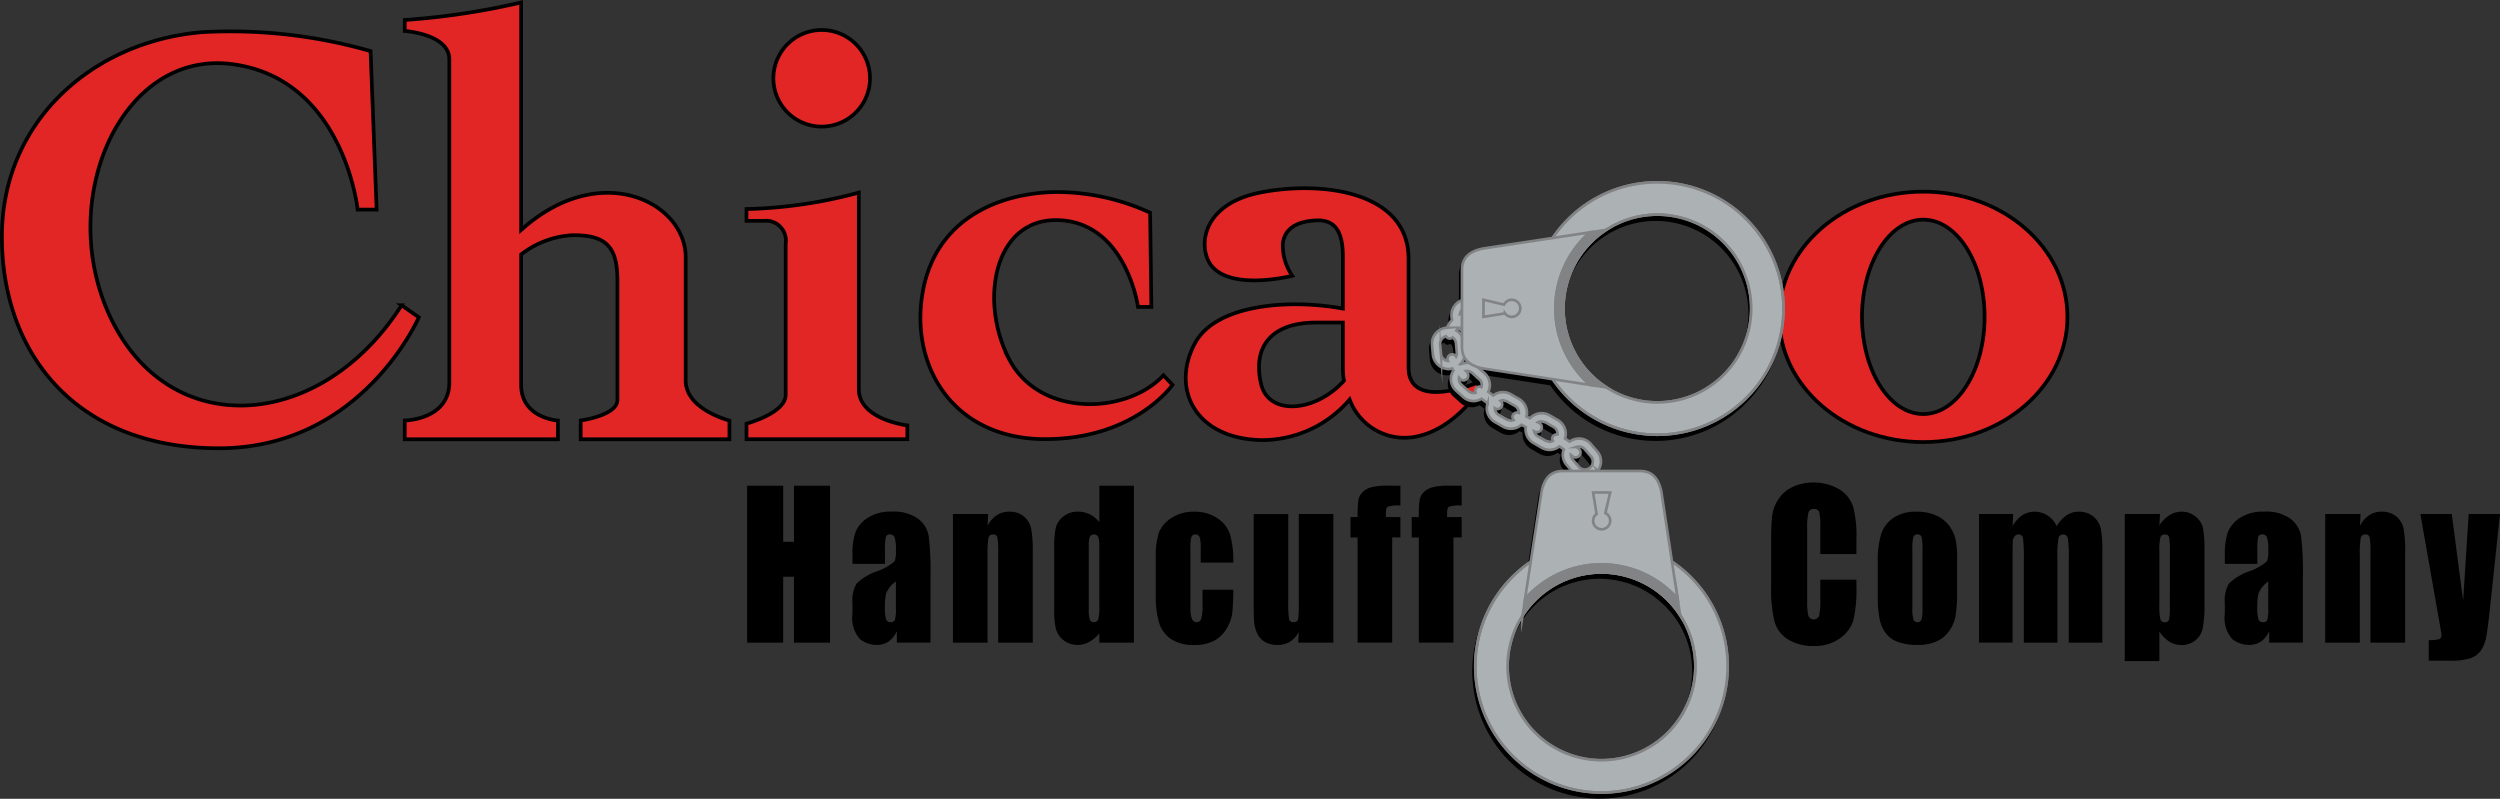 <svg xmlns="http://www.w3.org/2000/svg" xmlns:xlink="http://www.w3.org/1999/xlink" width="201.881" height="64.503" viewBox="0 0 201.881 64.503"><rect x="0" y="0" width="201.881" height="64.503" fill="#333333" stroke="none"/><defs><style>.a{fill:#e22626;stroke:#000;stroke-width:0.3px;}.a,.b,.c,.g,.h,.i,.j,.k,.o,.p{stroke-miterlimit:288;}.b,.c,.g,.h,.i,.j,.k,.o,.p{stroke:#828385;stroke-width:0.216px;}.b{fill:url(#a);}.c{fill:url(#b);}.d{fill:url(#c);}.e{fill:url(#d);}.f{fill:url(#e);}.g{fill:none;}.h{fill:url(#f);}.i{fill:#828385;}.j{fill:url(#g);}.k{fill:url(#h);}.l{fill:url(#i);}.m{fill:url(#j);}.n{fill:url(#k);}.o{fill:url(#l);}.p{fill:url(#m);}</style><linearGradient id="a" x1="-9.127" y1="7.36" x2="-9.115" y2="7.352" gradientUnits="objectBoundingBox"><stop offset="0" stop-color="#a5a8aa"/><stop offset="0.459" stop-color="#cdd1d3"/><stop offset="1" stop-color="#acb1b3"/></linearGradient><linearGradient id="b" x1="-6.454" y1="5.177" x2="-6.446" y2="5.167" gradientUnits="objectBoundingBox"><stop offset="0" stop-color="#a5a8aa"/><stop offset="0.459" stop-color="#d1d4d6"/><stop offset="1" stop-color="#acb1b3"/></linearGradient><linearGradient id="c" x1="-7.369" y1="5.786" x2="-7.357" y2="5.772" xlink:href="#b"/><linearGradient id="d" x1="-7.656" y1="5.912" x2="-7.651" y2="5.901" gradientUnits="objectBoundingBox"><stop offset="0" stop-color="#a5a8aa"/><stop offset="0.459" stop-color="#fff"/><stop offset="1" stop-color="#acb1b3"/></linearGradient><linearGradient id="e" x1="-10.195" y1="7.499" x2="-10.191" y2="7.488" xlink:href="#d"/><linearGradient id="f" x1="-10.998" y1="10.752" x2="-10.998" y2="10.739" xlink:href="#a"/><linearGradient id="g" x1="-102.262" y1="36.903" x2="-102.262" y2="36.889" gradientUnits="objectBoundingBox"><stop offset="0" stop-color="#a5a8aa"/><stop offset="0.459" stop-color="#828385"/><stop offset="1" stop-color="#acb1b3"/></linearGradient><linearGradient id="h" x1="-6.674" y1="6.606" x2="-6.663" y2="6.613" xlink:href="#b"/><linearGradient id="i" x1="-7.608" y1="7.406" x2="-7.594" y2="7.418" xlink:href="#b"/><linearGradient id="j" x1="-7.621" y1="7.678" x2="-7.611" y2="7.683" xlink:href="#d"/><linearGradient id="k" x1="-10.522" y1="9.878" x2="-10.51" y2="9.882" xlink:href="#d"/><linearGradient id="l" x1="-12.62" y1="10.605" x2="-12.606" y2="10.605" xlink:href="#a"/><linearGradient id="m" x1="-44.57" y1="90.828" x2="-44.562" y2="90.828" xlink:href="#g"/></defs><g transform="translate(-10.946 -15.229)"><g transform="translate(11.096 15.428)"><path class="a" d="M43.377,39.34c-6.4,10.019-18.3,10.993-23.237,1.531s.348-22.124,9.462-21.01S39.828,31.619,39.828,31.619h1.531l-.488-12.8A41.07,41.07,0,0,0,27.3,17.287C18.551,18,11.1,24.383,11.1,33.812s5.982,17.078,17.531,17.078S44.768,40.316,44.768,40.316l-1.392-.976Z" transform="translate(-11.096 -14.891)"/><path class="a" d="M58.727,45.96V36c0-4.44-6.893-7.947-13.286-2.2V15.428a59.872,59.872,0,0,1-9.4,1.414v.888s3.6.243,3.6,2.293V46.1c0,3.039-3.6,3.084-3.6,3.084V50.7H48.409v-1.51S45.441,49,45.441,46.315V35.774a7.441,7.441,0,0,1,4.029-1.546c2.9-.069,3.746.99,3.746,3.675v9.611c0,1.272-2.968,1.671-2.968,1.671V50.7H62.261v-1.51s-3.534-.892-3.534-3.225Z" transform="translate(-3.507 -15.428)"/><path class="a" d="M66.27,43.072V27.2A37.832,37.832,0,0,1,57.2,28.527v.952h1.418a1.6,1.6,0,0,1,1.746,1.832V43.543c0,1.463-3.164,2.314-3.164,2.314v1.256H70.189V46s-3.919-.472-3.919-2.927Z" transform="translate(2.931 -11.845)"/><path class="a" d="M62.765,24.93a3.9,3.9,0,1,0-3.9-3.9A3.9,3.9,0,0,0,62.765,24.93Z" transform="translate(3.438 -14.907)"/><path class="a" d="M75.151,40.692c-2.5-4.753-1.225-11.565,4.116-11.249s6.273,7,6.273,7h1.077l-.1-7.61a18.119,18.119,0,0,0-7.6-1.668c-4.213.05-9.9,1.913-10.83,8.5-.823,5.827,2.7,11.454,9.949,11.454s10.29-4.382,10.29-4.382l-.734-.775c-2.891,3.137-9.949,3.478-12.448-1.276Z" transform="translate(6.208 -11.857)"/><path class="a" d="M102.389,41.4V32.623c0-5.457-7.023-6.315-11.947-5.351s-5.068,4.613-3.93,5.962C88.193,35.225,93,34,93,34a4.348,4.348,0,0,1-.763-2.6c.153-1.3,1.261-1.793,2.635-1.87s2.213.612,2.213,2.9v4.218c-4.523-.822-10.288-.29-11.947,2.805-1.96,3.656,0,7.747,5.458,7.816a9.3,9.3,0,0,0,7.036-3.278,4.737,4.737,0,0,0,5.062,3.049c3.435-.489,5.582-4.052,5.582-4.052l-.391-.33S102.389,44.951,102.389,41.4ZM90.481,42.737h0c-.753-3.22,1.068-4.96,4.427-4.96h2.177V41.44a6.267,6.267,0,0,0,.09,1.033C94.856,45.05,91.081,45.314,90.481,42.737Z" transform="translate(11.204 -11.929)"/><path class="a" d="M132.778,27.141c-6.427,0-11.638,4.527-11.638,10.112s5.21,10.112,11.638,10.112,11.639-4.527,11.639-10.112S139.206,27.141,132.778,27.141Zm0,17.96h0c-2.734,0-4.95-3.514-4.95-7.849s2.216-7.85,4.95-7.85,4.952,3.515,4.952,7.85S135.514,45.1,132.778,45.1Z" transform="translate(22.382 -11.865)"/><g transform="translate(115.235 14.834)"><path d="M117.745,47.377a10.288,10.288,0,1,0-8.5-16.073l-5.632.854h0c-1.094.223-1.746.79-1.739,1.859v2.358a1.381,1.381,0,0,0-.844,1.26,1.5,1.5,0,0,0,.05.346,2.668,2.668,0,0,0-.374.575,1.386,1.386,0,0,0-1.252,1.379v0l.005.127h0l.07.753a1.391,1.391,0,0,0,1.386,1.262h0l.123-.005h.012l.087-.025.039.06a1.338,1.338,0,0,0-.2.661,1.386,1.386,0,0,0,.467,1.038l.558.5a1.391,1.391,0,0,0,.923.353h.009a1.313,1.313,0,0,0,.61-.171c.128.1.262.2.4.3a1.205,1.205,0,0,0-.059.335v.013a1.388,1.388,0,0,0,.7,1.2l.651.374a1.339,1.339,0,0,0,1.539-.124l.253.129-.013.1v.017a1.391,1.391,0,0,0,.7,1.2l.651.376a1.4,1.4,0,0,0,.694.185h.005a1.354,1.354,0,0,0,.776-.265c.089.059.175.116.256.175a1.162,1.162,0,0,0-.077.366,1.382,1.382,0,0,0,.339.909l.27.314h-.462c-1.067-.008-1.634.644-1.857,1.739v0l-.867,5.642a10.287,10.287,0,1,0,11.584-.01l-.854-5.632v0c-.224-1.094-.792-1.746-1.859-1.739h-3.223a1.286,1.286,0,0,0,.207-.643v0h0v-.009a1.379,1.379,0,0,0-.34-.9l-.49-.571a1.386,1.386,0,0,0-1.05-.483H111.4a1.37,1.37,0,0,0-.725.236c-.093-.065-.188-.128-.279-.189a1.321,1.321,0,0,0,.053-.326,1.393,1.393,0,0,0-.7-1.208l-.652-.376a1.419,1.419,0,0,0-.689-.184H108.4a1.372,1.372,0,0,0-.943.4l-.17-.087.031-.235v-.012a1.4,1.4,0,0,0-.7-1.209l-.652-.374a1.392,1.392,0,0,0-.693-.187,1.374,1.374,0,0,0-.77.257c-.1-.073-.2-.147-.3-.22a1.3,1.3,0,0,0,.116-.5,1.386,1.386,0,0,0-.468-1.038l-.239-.215,5.639.867a10.283,10.283,0,0,0,8.49,4.488Zm-4.03-3.992h0a7.6,7.6,0,0,1-1.386-1.146c-.026-.027-.051-.056-.076-.085a7.2,7.2,0,0,1-.479-.574c-.035-.046-.07-.091-.1-.137a7.586,7.586,0,0,1-.425-.66c-.013-.023-.029-.046-.042-.069a7.663,7.663,0,0,1-.38-.786c-.021-.051-.037-.106-.056-.155q-.123-.321-.219-.655c-.023-.087-.046-.175-.067-.263-.051-.2-.09-.407-.121-.616-.014-.087-.031-.172-.042-.26a7.7,7.7,0,0,1-.057-.888,7.609,7.609,0,0,1,.057-.884c.01-.086.026-.172.04-.258.031-.206.07-.411.12-.614.021-.086.043-.175.067-.261.061-.217.133-.43.211-.639.022-.055.04-.112.061-.167a8.1,8.1,0,0,1,.377-.789l.012-.017a7.418,7.418,0,0,1,.45-.7c.031-.046.065-.089.1-.132.145-.193.3-.381.462-.561.033-.035.064-.072.1-.107a7.5,7.5,0,0,1,1.347-1.129,7.484,7.484,0,1,1,.053,12.557Zm-7.965,22.6h0a7.415,7.415,0,0,1,1.189-4.03,7.594,7.594,0,0,1,1.145-1.385c.029-.027.056-.052.086-.077.183-.17.374-.329.573-.48.046-.034.091-.069.138-.1a7.142,7.142,0,0,1,.661-.426l.067-.042a7.813,7.813,0,0,1,.788-.38c.051-.02.1-.037.155-.056.214-.082.432-.157.653-.219.086-.023.175-.046.262-.067.2-.05.411-.09.618-.123.086-.013.172-.03.26-.039a7.4,7.4,0,0,1,.888-.057,7.311,7.311,0,0,1,.883.057c.087.009.172.025.258.039.207.031.412.07.614.12.087.021.175.043.261.067.219.061.432.133.64.213.055.021.112.039.166.06a7.829,7.829,0,0,1,.789.377l.018.012a7.783,7.783,0,0,1,.706.45c.043.031.086.065.13.1.193.146.381.3.558.463.038.033.074.064.11.1A7.559,7.559,0,0,1,119.5,61.9a7.479,7.479,0,1,1-13.747,4.084Zm5.733-16.172h0l-.489-.567c-.026-.031-.023-.07-.039-.1l.194.07a.486.486,0,0,0,.37-.168l.119-.321a.486.486,0,0,0-.167-.365.527.527,0,0,1,.347.173l.492.57a.545.545,0,1,1-.827.709Zm-2.248-2.444h0l-.064.222.033.13-.151.039-.278-.073-.643-.37a.458.458,0,0,1-.154-.15l.048.012a.494.494,0,0,0,.433-.258l.057-.231a.481.481,0,0,0-.19-.365l.078-.021.279.076.643.369a.535.535,0,0,1,.262.429.421.421,0,0,0-.353.192ZM106.422,45.4h0a.47.47,0,0,0-.426.261l-.043.181a.461.461,0,0,0,.069.188l-.1.026-.28-.076L105,45.609a.525.525,0,0,1-.231-.321l.07.02a.483.483,0,0,0,.4-.215l.076-.25a.5.5,0,0,0-.072-.24l.025-.005.28.076.642.368a.531.531,0,0,1,.245.361Zm-3.5-1.579h0a.539.539,0,0,1-.359-.137l-.558-.5a.52.52,0,0,1-.154-.265.5.5,0,0,0,.219.056l.32-.119a.49.49,0,0,0,.17-.37l-.086-.232a.524.524,0,0,1,.254.119l.562.5a.545.545,0,0,1,.181.4l-.01.053-.081-.013a.429.429,0,0,0-.336.15l-.1.276.012.072Zm-1.051-4.92h0v.138a1.454,1.454,0,0,0-.223-.2l.029-.046A1.459,1.459,0,0,0,101.872,38.9Zm.329,2.31h0a2,2,0,0,0,.116.184,1.343,1.343,0,0,0-.266.056A1.344,1.344,0,0,0,102.2,41.208Zm-1.487-.053h0a.509.509,0,0,1-.344-.413l-.067-.751,0-.057a.529.529,0,0,1,.369-.486l.153.124.016.012.018.007.12.017.209-.07a.519.519,0,0,1,.2.353l.067.746,0,.047-.022.1a.468.468,0,0,0-.258-.09l-.192.044A.47.47,0,0,0,100.714,41.155Z" transform="translate(-99.451 -26.802)"/></g><g transform="translate(115.486 14.525)"><path class="b" d="M113.021,47.709a1.222,1.222,0,0,0-.048-1.583l-.49-.57a1.262,1.262,0,0,0-1.722-.2c-.12-.087-.252-.171-.377-.256a1.226,1.226,0,0,0,.061-.372,1.3,1.3,0,0,0-.651-1.123l-.652-.377a1.287,1.287,0,0,0-1.585.241l-.282-.145a1.261,1.261,0,0,0,.04-.3,1.3,1.3,0,0,0-.652-1.123l-.651-.374a1.261,1.261,0,0,0-1.422.1c-.141-.1-.275-.2-.408-.3a1.261,1.261,0,0,0,.136-.539,1.292,1.292,0,0,0-.434-.966l-.561-.5a1.266,1.266,0,0,0-1.351-.226l-.013-.021a1.293,1.293,0,0,0,.34-.871l-.005-.125-.069-.749a1.274,1.274,0,0,0-.613-.955,2.034,2.034,0,0,1,.124-.2,1.3,1.3,0,0,0,.779.265,1.316,1.316,0,0,0,.372-.055l.721-.215a1.294,1.294,0,0,0,.923-1.242,1.339,1.339,0,0,0-.052-.368,1.294,1.294,0,0,0-1.238-.925,1.269,1.269,0,0,0-.373.056l-.723.214a1.291,1.291,0,0,0-.925,1.239,1.321,1.321,0,0,0,.053.368,2.433,2.433,0,0,0-.42.646h-.039a1.291,1.291,0,0,0-1.172,1.285l.007.125.068.75a1.3,1.3,0,0,0,1.291,1.173l.12-.005h0a1.1,1.1,0,0,0,.146-.042c.035.055.069.111.107.167a1.273,1.273,0,0,0-.214.67,1.29,1.29,0,0,0,.433.965l.558.5a1.289,1.289,0,0,0,.862.329,1.263,1.263,0,0,0,.629-.187c.155.123.326.253.489.368a1.238,1.238,0,0,0-.067.386,1.291,1.291,0,0,0,.651,1.123l.651.374a1.273,1.273,0,0,0,1.489-.15c.121.061.241.124.36.185a1.311,1.311,0,0,0-.021.173,1.291,1.291,0,0,0,.649,1.122l.652.377a1.3,1.3,0,0,0,.644.171,1.278,1.278,0,0,0,.788-.28c.119.082.245.16.359.245a1.274,1.274,0,0,0-.089.41,1.292,1.292,0,0,0,.316.845l.49.571a1.258,1.258,0,0,0,1.388.378,3.785,3.785,0,0,1,.5,1.868,4.328,4.328,0,0,1-.034.526l.776.1a4.829,4.829,0,0,0,.039-.622,4.575,4.575,0,0,0-.661-2.352ZM102.332,34.534h0l.724-.214.187-.029a.638.638,0,0,1,.612.458l.026.183a.642.642,0,0,1-.459.618l-.719.213-.187.027a.64.64,0,0,1-.292-.1.378.378,0,0,0,.08-.485.369.369,0,0,0-.4-.141A.624.624,0,0,1,102.332,34.534Zm-1.964,3.729h0l-.068-.751,0-.064a.635.635,0,0,1,.477-.606.348.348,0,0,0,.532.1.623.623,0,0,1,.271.454l.069.749,0,.064a.641.641,0,0,1-.063.263.376.376,0,0,0-.466-.136.386.386,0,0,0-.189.5A.636.636,0,0,1,100.368,38.262Zm2.228,3h0l-.56-.5a.631.631,0,0,1-.215-.479c0-.029.01-.053.013-.082.014.016.023.031.037.046a.392.392,0,1,0,.593-.511c-.023-.027-.039-.053-.063-.081.022,0,.04-.012.063-.012a.629.629,0,0,1,.425.163l.562.5a.586.586,0,0,1,.186.642.347.347,0,0,0-.473.45.655.655,0,0,1-.142.029A.629.629,0,0,1,102.6,41.266Zm3.1,2.315h0l-.651-.374a.639.639,0,0,1-.32-.544.388.388,0,0,0,.53-.112.38.38,0,0,0-.076-.494.638.638,0,0,1,.187-.05l.32.087.652.373a.644.644,0,0,1,.323.558l0,.008a.383.383,0,0,0-.483.181.368.368,0,0,0,.063.393.611.611,0,0,1-.222.06Zm3.13,1.706h0l-.651-.376a.614.614,0,0,1-.279-.386l.038.02a.391.391,0,0,0,.369-.69c-.038-.021-.08-.039-.117-.06a.635.635,0,0,1,.31-.082l.318.085.652.377a.64.64,0,0,1,.323.557l-.013.05a.36.36,0,0,0-.366.15.366.366,0,0,0,0,.37.617.617,0,0,1-.266.07Zm2.676,2.1h0l-.489-.57a.63.63,0,0,1-.151-.383c.042.034.086.065.125.1a.392.392,0,0,0,.51-.6c-.06-.051-.128-.1-.189-.147a.687.687,0,0,1,.192-.033.64.64,0,0,1,.485.222l.492.57a.643.643,0,0,1-.064.905.643.643,0,0,1-.91-.067Z" transform="translate(-99.644 -24.413)"/><g transform="translate(3.495 23.308)"><path class="c" d="M112.514,69.1a10.19,10.19,0,1,1,10.191-10.191A10.2,10.2,0,0,1,112.514,69.1Zm0-17.771h0a7.581,7.581,0,1,0,7.583,7.58A7.588,7.588,0,0,0,112.514,51.327Z" transform="translate(-102.324 -43.133)"/><g transform="translate(1.304 6.757)"><path class="d" d="M103.324,58.634a8.9,8.9,0,0,1,2.575-6.31,9.017,9.017,0,0,1,12.751-.132,9.022,9.022,0,0,1,0,12.883,9.017,9.017,0,0,1-12.751-.132A8.9,8.9,0,0,1,103.324,58.634Zm0,0a8.753,8.753,0,0,0,8.89,8.754,8.755,8.755,0,0,0,8.621-8.755,8.648,8.648,0,0,0-2.5-6.126,8.753,8.753,0,0,0-12.382-.128,8.856,8.856,0,0,0-2.628,6.255Z" transform="translate(-103.324 -49.617)"/></g><path class="e" d="M122.042,58.908A10.177,10.177,0,0,0,104.5,51.873a10.175,10.175,0,0,1,14.052,14.695A10.164,10.164,0,0,0,122.042,58.908Z" transform="translate(-101.662 -43.133)"/><path class="f" d="M104.476,57.742a7.545,7.545,0,0,1,2.072-5.192,7.574,7.574,0,1,0,10.367,11.006,7.575,7.575,0,0,1-12.44-5.814Z" transform="translate(-101.868 -41.968)"/><path class="g" d="M112.514,69.1a10.19,10.19,0,1,1,10.191-10.191A10.2,10.2,0,0,1,112.514,69.1" transform="translate(-102.324 -43.133)"/><path class="g" d="M111.905,50.719a7.581,7.581,0,1,0,7.583,7.58,7.588,7.588,0,0,0-7.583-7.58" transform="translate(-101.715 -42.525)"/><path class="h" d="M111.576,51.978a8.206,8.206,0,0,1,6.149,2.777l-.454-2.989-.859-5.669c-.231-1.075-.739-1.66-1.763-1.66H108.5c-1.024,0-1.532.586-1.763,1.66l-.874,5.68-.46,3A8.2,8.2,0,0,1,111.576,51.978Z" transform="translate(-101.386 -44.436)"/><path class="i" d="M111.625,50.871a7.582,7.582,0,0,1,6.35,3.451l-.2-1.326a8.2,8.2,0,0,0-12.318.023l-.209,1.349A7.577,7.577,0,0,1,111.625,50.871Z" transform="translate(-101.435 -42.677)"/><path class="j" d="M109.621,45.767l.278,1.74a.671.671,0,0,0-.278.537.689.689,0,1,0,.989-.614l.39-1.663Z" transform="translate(-100.104 -44.031)"/></g><g transform="translate(2.421)"><path class="k" d="M126.163,36.755a10.19,10.19,0,1,1-10.19-10.19A10.2,10.2,0,0,1,126.163,36.755Zm-17.771,0h0a7.581,7.581,0,1,0,7.581-7.581A7.591,7.591,0,0,0,108.391,36.755Z" transform="translate(-100.197 -26.565)"/><g transform="translate(6.758 1.045)"><path class="l" d="M115.7,45.4a8.9,8.9,0,0,1-6.31-2.576,9.017,9.017,0,0,1-.133-12.75,9.021,9.021,0,0,1,12.883,0,9.015,9.015,0,0,1-.13,12.751A8.912,8.912,0,0,1,115.7,45.4Zm0,0a8.871,8.871,0,0,0,6.256-2.631,8.756,8.756,0,0,0-.132-12.381,8.756,8.756,0,0,0-14.881,6.126,8.772,8.772,0,0,0,2.5,6.256A8.868,8.868,0,0,0,115.7,45.4Z" transform="translate(-106.682 -27.366)"/></g><path class="m" d="M115.973,26.565a10.177,10.177,0,0,0-7.036,17.542,10.175,10.175,0,0,1,14.695-14.052A10.161,10.161,0,0,0,115.973,26.565Z" transform="translate(-100.197 -26.565)"/><path class="n" d="M114.807,43.092a7.548,7.548,0,0,1-5.193-2.072,7.574,7.574,0,1,0,11.008-10.366,7.575,7.575,0,0,1-5.814,12.438Z" transform="translate(-99.032 -25.321)"/><path class="g" d="M126.163,36.755a10.19,10.19,0,1,1-10.19-10.19,10.2,10.2,0,0,1,10.19,10.19" transform="translate(-100.197 -26.565)"/><path class="g" d="M107.783,36.146a7.581,7.581,0,1,0,7.581-7.581,7.591,7.591,0,0,0-7.581,7.581" transform="translate(-99.589 -25.957)"/><path class="o" d="M109.044,35.812a8.212,8.212,0,0,1,2.775-6.149l-2.989.454-5.668.859c-1.075.231-1.662.741-1.662,1.763v6.146c0,1.023.587,1.532,1.662,1.762l5.679.874,3,.462A8.207,8.207,0,0,1,109.044,35.812Z" transform="translate(-101.5 -25.623)"/><path class="i" d="M107.935,35.859a7.58,7.58,0,0,1,3.452-6.35l-1.328.2a8.2,8.2,0,0,0,.023,12.32l1.35.207A7.573,7.573,0,0,1,107.935,35.859Z" transform="translate(-99.741 -25.669)"/><path class="p" d="M102.831,35.216l1.74-.278a.673.673,0,0,0,.537.278.689.689,0,1,0-.613-.989l-1.664-.39Z" transform="translate(-101.095 -24.353)"/></g></g><g transform="translate(60.182 39.023)"><path d="M63.936,45.349V58.022H61.023V52.7h-.871v5.323H57.24V45.349h2.913V49.88h.871V45.349Z" transform="translate(-57.24 -45.349)"/><path d="M66.384,51.168H63.763v-.7a5.524,5.524,0,0,1,.245-1.86,2.489,2.489,0,0,1,.986-1.156,3.364,3.364,0,0,1,1.922-.5,3.407,3.407,0,0,1,2.138.569,2.23,2.23,0,0,1,.865,1.393,24.739,24.739,0,0,1,.145,3.4v5.214H67.346v-.926a1.983,1.983,0,0,1-.661.835,1.648,1.648,0,0,1-.964.278,2.173,2.173,0,0,1-1.346-.464,2.523,2.523,0,0,1-.612-2.04v-.853a2.768,2.768,0,0,1,.325-1.59,4.5,4.5,0,0,1,1.612-.986,4.435,4.435,0,0,0,1.472-.822,2.435,2.435,0,0,0,.1-.861,3.3,3.3,0,0,0-.106-1.06.369.369,0,0,0-.357-.248.325.325,0,0,0-.352.209,4.691,4.691,0,0,0-.069,1.076v1.088Zm.884,1.424h0a2.274,2.274,0,0,0-.777.933,4.15,4.15,0,0,0-.107,1.08,3.513,3.513,0,0,0,.094,1.041.358.358,0,0,0,.369.235.333.333,0,0,0,.343-.184,3.383,3.383,0,0,0,.078-.966Z" transform="translate(-55.256 -44.859)"/><path d="M72.826,47.146l-.048.956a2.239,2.239,0,0,1,.743-.858,1.807,1.807,0,0,1,1.013-.287,1.769,1.769,0,0,1,1.175.383,1.72,1.72,0,0,1,.588.966,9.995,9.995,0,0,1,.132,1.946v7.28H73.635V50.339a7.72,7.72,0,0,0-.061-1.307.316.316,0,0,0-.347-.236.35.35,0,0,0-.373.27,7.694,7.694,0,0,0-.076,1.445v7.022H69.983V47.146Z" transform="translate(-53.363 -44.859)"/><path d="M82.69,45.349V58.022H79.9v-.754a2.94,2.94,0,0,1-.845.707,1.948,1.948,0,0,1-.926.233,1.812,1.812,0,0,1-1.74-1.282,7.215,7.215,0,0,1-.134-1.66V50.405a7.367,7.367,0,0,1,.134-1.7,1.671,1.671,0,0,1,.62-.882,1.815,1.815,0,0,1,1.154-.38,2.159,2.159,0,0,1,.952.211,2.434,2.434,0,0,1,.785.636V45.349Zm-2.794,4.9h0a2.21,2.21,0,0,0-.087-.767.4.4,0,0,0-.678-.02,2.218,2.218,0,0,0-.085.786v5.088a2.631,2.631,0,0,0,.082.835.314.314,0,0,0,.318.2.349.349,0,0,0,.359-.223,3.844,3.844,0,0,0,.091-1.092Z" transform="translate(-51.456 -45.349)"/><path d="M88.8,51.068H86.17v-1.2a2.645,2.645,0,0,0-.09-.85.332.332,0,0,0-.333-.223.319.319,0,0,0-.325.2,2.783,2.783,0,0,0-.083.876v4.9a2.144,2.144,0,0,0,.124.832.4.4,0,0,0,.368.278.38.38,0,0,0,.383-.29,3.94,3.94,0,0,0,.1-1.1V53.258H88.8a18.666,18.666,0,0,1-.08,1.868,3.209,3.209,0,0,1-.464,1.276,2.578,2.578,0,0,1-1.02.986,3.3,3.3,0,0,1-1.556.333,3.355,3.355,0,0,1-1.874-.456,2.467,2.467,0,0,1-.979-1.285,7.494,7.494,0,0,1-.286-2.345v-2.95a6.433,6.433,0,0,1,.235-2,2.491,2.491,0,0,1,1-1.2,3.211,3.211,0,0,1,1.868-.528,3.246,3.246,0,0,1,1.868.526,2.5,2.5,0,0,1,1.03,1.321A7.768,7.768,0,0,1,88.8,51.068Z" transform="translate(-49.541 -44.859)"/><path d="M95.04,47.1V57.489H92.2l.047-.865a2.073,2.073,0,0,1-.715.789,1.815,1.815,0,0,1-.978.262,1.992,1.992,0,0,1-1.045-.249,1.539,1.539,0,0,1-.613-.666,2.7,2.7,0,0,1-.245-.865q-.049-.45-.048-1.788v-7h2.794V54.17a8.367,8.367,0,0,0,.067,1.44.323.323,0,0,0,.356.227c.207,0,.33-.078.37-.235a10.279,10.279,0,0,0,.057-1.51V47.1Z" transform="translate(-47.699 -44.815)"/><path d="M98.63,45.349v1.6a3.052,3.052,0,0,0-1.02.091c-.1.06-.155.23-.155.511v.329H98.63v1.645h-.664v8.493H95.172V49.529H94.6V47.884h.573a9.686,9.686,0,0,1,.063-1.371,1.214,1.214,0,0,1,.308-.613,1.538,1.538,0,0,1,.689-.412,4.969,4.969,0,0,1,1.376-.14Z" transform="translate(-45.875 -45.349)"/><path d="M102.422,45.349v1.6a3.052,3.052,0,0,0-1.02.091c-.1.06-.155.23-.155.511v.329h1.175v1.645h-.665v8.493H98.963V49.529h-.574V47.884h.574a9.484,9.484,0,0,1,.063-1.371,1.214,1.214,0,0,1,.308-.613,1.54,1.54,0,0,1,.687-.412,4.986,4.986,0,0,1,1.377-.14Z" transform="translate(-44.722 -45.349)"/></g><g transform="translate(142.875 38.758)"><path d="M127.526,50.929h-2.914v-2.2a4.526,4.526,0,0,0-.091-1.2.4.4,0,0,0-.412-.239.426.426,0,0,0-.456.29,4.948,4.948,0,0,0-.1,1.253v5.886a4.6,4.6,0,0,0,.1,1.205.469.469,0,0,0,.861,0,5.221,5.221,0,0,0,.1-1.325V53h2.914V53.5a10.994,10.994,0,0,1-.247,2.791,2.781,2.781,0,0,1-1.085,1.442,3.4,3.4,0,0,1-2.071.62,3.876,3.876,0,0,1-2.11-.526,2.466,2.466,0,0,1-1.1-1.452,10.639,10.639,0,0,1-.271-2.791v-3.7a18.809,18.809,0,0,1,.082-2.054,3.11,3.11,0,0,1,.5-1.319,2.812,2.812,0,0,1,1.141-1,4.181,4.181,0,0,1,3.8.2,2.619,2.619,0,0,1,1.1,1.4,9.438,9.438,0,0,1,.263,2.614v1.2Z" transform="translate(-120.644 -45.145)"/><path d="M133.65,50.794v2.543a12.081,12.081,0,0,1-.124,2.054,3.038,3.038,0,0,1-.533,1.222,2.421,2.421,0,0,1-1.046.836,3.742,3.742,0,0,1-1.471.27,4.644,4.644,0,0,1-1.57-.231,2.118,2.118,0,0,1-1-.7,2.866,2.866,0,0,1-.507-1.127,9.531,9.531,0,0,1-.153-1.985V51.021a7.283,7.283,0,0,1,.276-2.263,2.535,2.535,0,0,1,1-1.308,3.192,3.192,0,0,1,1.842-.493,3.777,3.777,0,0,1,1.615.317,2.634,2.634,0,0,1,1.041.826,3.086,3.086,0,0,1,.5,1.05,7.272,7.272,0,0,1,.134,1.645Zm-2.794-.784h0A3.948,3.948,0,0,0,130.78,49a.312.312,0,0,0-.325-.209.325.325,0,0,0-.333.209,3.609,3.609,0,0,0-.082,1.006V54.7a3.45,3.45,0,0,0,.082.959.357.357,0,0,0,.653.02,2.966,2.966,0,0,0,.08-.876Z" transform="translate(-118.636 -44.594)"/><path d="M136.275,47.146l-.048.986a2.425,2.425,0,0,1,.773-.88,1.821,1.821,0,0,1,1.024-.295,1.957,1.957,0,0,1,1.763,1.175,2.718,2.718,0,0,1,.794-.88,1.739,1.739,0,0,1,.983-.295,1.784,1.784,0,0,1,1.18.391,1.755,1.755,0,0,1,.6.959,9.267,9.267,0,0,1,.129,1.844v7.382h-2.71V50.761a9.81,9.81,0,0,0-.078-1.649.363.363,0,0,0-.372-.317.373.373,0,0,0-.383.314,8.9,8.9,0,0,0-.086,1.651v6.772h-2.713v-6.6a13.607,13.607,0,0,0-.065-1.831.343.343,0,0,0-.363-.306.4.4,0,0,0-.318.16.68.68,0,0,0-.146.393c-.009.154-.012.481-.012.982v7.2h-2.713V47.146Z" transform="translate(-116.729 -44.594)"/><path d="M145.382,47.146l-.05.917a2.774,2.774,0,0,1,.823-.831,1.851,1.851,0,0,1,.983-.275,1.709,1.709,0,0,1,1.124.4,1.661,1.661,0,0,1,.591.912,8.98,8.98,0,0,1,.119,1.754v4.377a9.4,9.4,0,0,1-.15,2.014,1.678,1.678,0,0,1-.609.956,1.761,1.761,0,0,1-1.11.355,1.784,1.784,0,0,1-.961-.274,2.753,2.753,0,0,1-.81-.815v2.382h-2.794V47.146Zm.8,3.021h0A6.074,6.074,0,0,0,146.115,49c-.04-.134-.157-.2-.347-.2a.336.336,0,0,0-.355.236,4.749,4.749,0,0,0-.081,1.135v4.305a4.706,4.706,0,0,0,.085,1.174.34.34,0,0,0,.359.235.31.31,0,0,0,.337-.215,4.89,4.89,0,0,0,.065-1.045Z" transform="translate(-113.983 -44.594)"/><path d="M151.356,51.168h-2.622v-.7a5.491,5.491,0,0,1,.245-1.86,2.474,2.474,0,0,1,.986-1.156,3.364,3.364,0,0,1,1.922-.5,3.4,3.4,0,0,1,2.136.569,2.219,2.219,0,0,1,.865,1.393,24.449,24.449,0,0,1,.146,3.4v5.214h-2.718v-.926a1.983,1.983,0,0,1-.661.835,1.651,1.651,0,0,1-.964.278,2.173,2.173,0,0,1-1.346-.464,2.523,2.523,0,0,1-.612-2.04v-.853a2.768,2.768,0,0,1,.325-1.59,4.5,4.5,0,0,1,1.612-.986,4.453,4.453,0,0,0,1.472-.822,2.436,2.436,0,0,0,.1-.861,3.252,3.252,0,0,0-.107-1.06.366.366,0,0,0-.356-.248.326.326,0,0,0-.353.209,4.806,4.806,0,0,0-.068,1.076v1.088Zm.884,1.424h0a2.28,2.28,0,0,0-.779.933,4.219,4.219,0,0,0-.106,1.08,3.529,3.529,0,0,0,.093,1.041.359.359,0,0,0,.37.235.331.331,0,0,0,.342-.184,3.313,3.313,0,0,0,.08-.966V52.593Z" transform="translate(-112.098 -44.594)"/><path d="M157.8,47.146l-.048.956a2.239,2.239,0,0,1,.743-.858,1.8,1.8,0,0,1,1.012-.287,1.776,1.776,0,0,1,1.178.383,1.725,1.725,0,0,1,.587.966,10.02,10.02,0,0,1,.13,1.946v7.28H158.6V50.339a7.511,7.511,0,0,0-.063-1.307.313.313,0,0,0-.346-.236.349.349,0,0,0-.373.27,7.69,7.69,0,0,0-.076,1.445v7.022h-2.795V47.146Z" transform="translate(-110.206 -44.594)"/><path d="M167.271,47.1l-.8,7.515q-.188,1.784-.317,2.434a2.789,2.789,0,0,1-.425,1.072,1.711,1.711,0,0,1-.827.621,5.144,5.144,0,0,1-1.692.2h-1.694v-1.66a2.89,2.89,0,0,0,.839-.073.317.317,0,0,0,.188-.333q0-.127-.173-1.089L160.84,47.1h2.537l.917,7.013.449-7.013Z" transform="translate(-108.415 -44.55)"/></g></g></g></svg>
